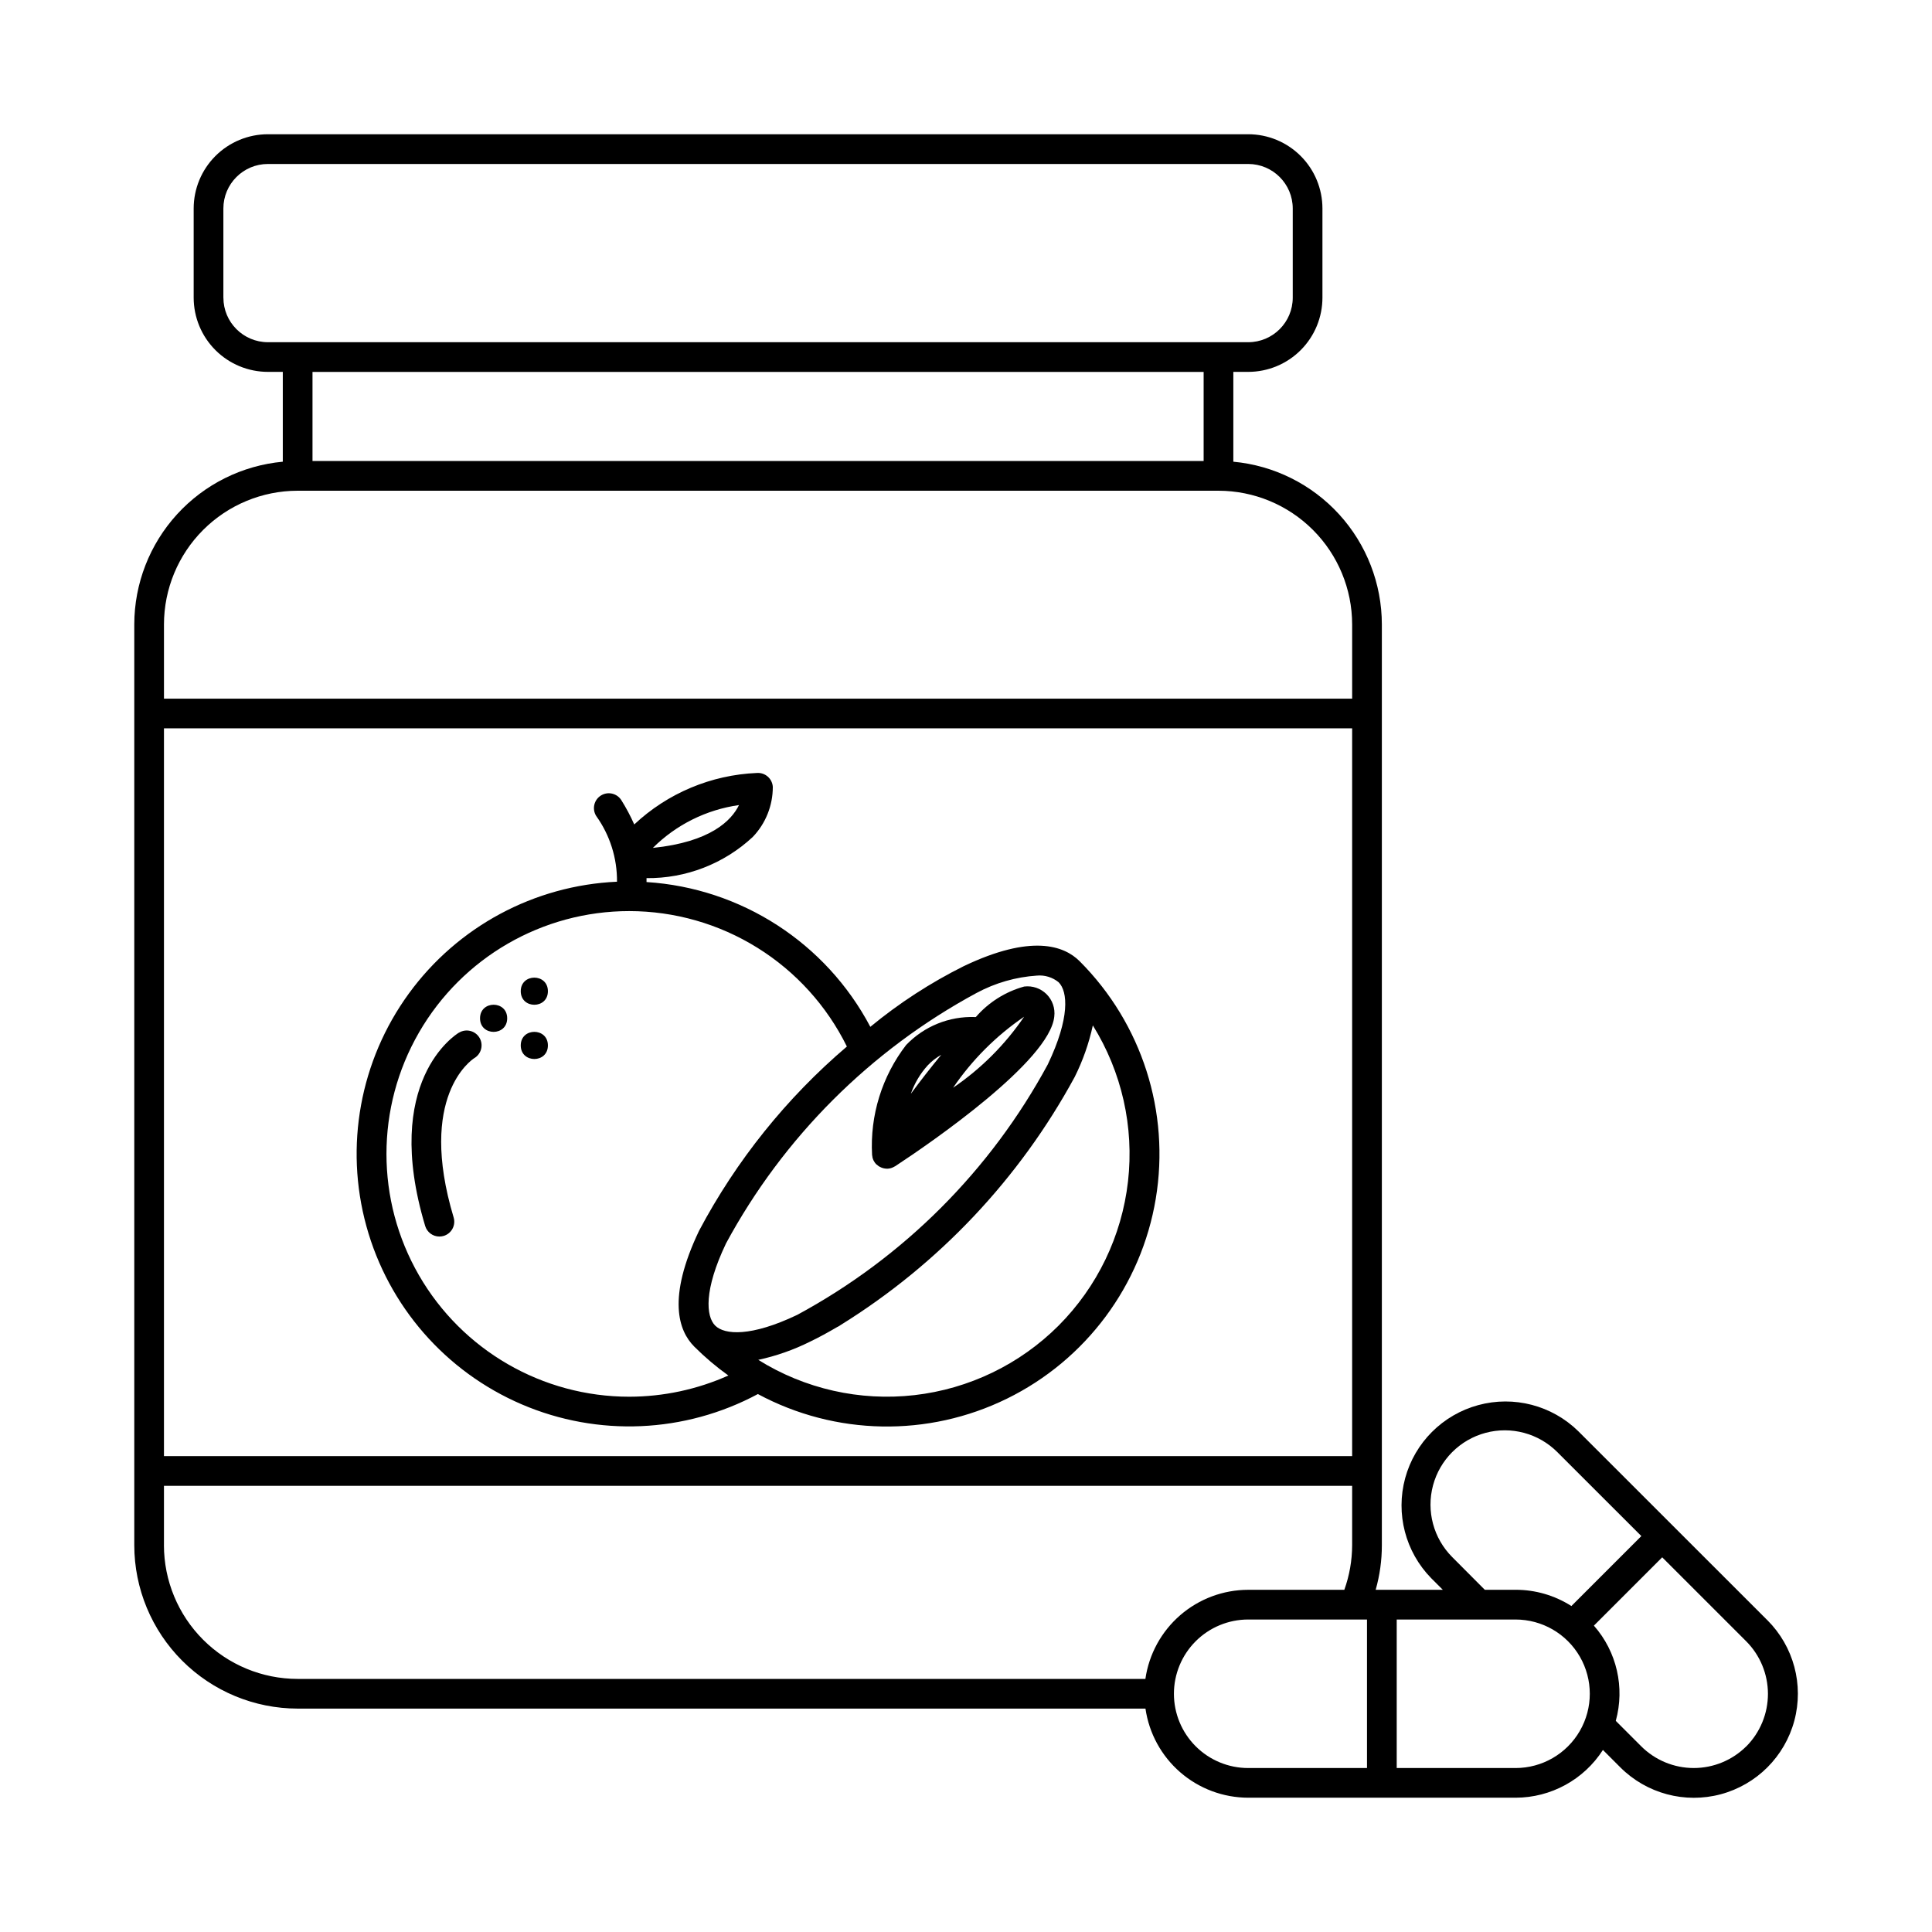 <?xml version="1.0" encoding="UTF-8"?>
<!-- Uploaded to: ICON Repo, www.iconrepo.com, Generator: ICON Repo Mixer Tools -->
<svg fill="#000000" width="800px" height="800px" version="1.1" viewBox="144 144 512 512" xmlns="http://www.w3.org/2000/svg">
 <g>
  <path d="m430.11 398.73c-4.125-4.125-12.793-7.242-30.699 1.309h-0.004c-8.836 4.406-17.141 9.801-24.762 16.082-11.742-22.242-34.207-36.777-59.309-38.367v-1.039c10.434 0.109 20.512-3.793 28.148-10.906 3.426-3.574 5.332-8.34 5.316-13.293-0.07-1.051-0.555-2.027-1.352-2.719-0.793-0.688-1.828-1.031-2.879-0.949-12.113 0.508-23.641 5.348-32.488 13.641-0.98-2.219-2.121-4.359-3.406-6.414-1.152-1.844-3.582-2.406-5.426-1.254-1.844 1.152-2.402 3.582-1.25 5.426 3.637 5.074 5.566 11.176 5.512 17.418-21.949 0.98-42.258 11.895-55.18 29.656-12.926 17.766-17.059 40.449-11.234 61.629 5.824 21.184 20.977 38.562 41.164 47.219 20.191 8.66 43.227 7.656 62.586-2.727 20.523 11.027 45.105 11.48 66.02 1.211 20.914-10.266 35.594-29.992 39.422-52.977 3.828-22.98-3.668-46.398-20.125-62.891zm-90.27-41.375c-2 4.094-7.543 9.785-22.828 11.352 6.18-6.156 14.191-10.141 22.828-11.352zm62.977 49.781c4.945-2.66 10.402-4.227 16.004-4.594 2.066-0.18 4.117 0.453 5.723 1.762 2.465 2.465 3.016 9.445-2.844 21.727h0.004c-15.195 28.145-38.289 51.234-66.434 66.426-12.258 5.856-19.262 5.305-21.734 2.844-2.473-2.465-3.016-9.445 2.844-21.734l-0.004-0.004c15.199-28.145 38.289-51.23 66.434-66.426zm-92.055 107.01c-22.988 0-44.23-12.266-55.727-32.176-11.492-19.906-11.492-44.438 0-64.344 11.496-19.91 32.738-32.176 55.727-32.176 12.004 0.008 23.766 3.375 33.957 9.715 10.191 6.344 18.406 15.41 23.715 26.176-16.02 13.652-29.305 30.211-39.164 48.805-8.551 17.902-5.422 26.566-1.301 30.699v0.004c2.805 2.801 5.832 5.367 9.055 7.676-8.262 3.695-17.211 5.609-26.262 5.621zm113.78-18.844v-0.004c-10.289 10.285-23.758 16.781-38.211 18.43-14.457 1.648-29.043-1.648-41.383-9.352 4.758-1.027 9.367-2.648 13.723-4.82 2.363-1.133 4.785-2.465 7.219-3.891v0.004c0.312-0.137 0.609-0.309 0.879-0.52 26.035-16.152 47.414-38.805 62.031-65.73 2.168-4.34 3.785-8.934 4.812-13.676 7.68 12.34 10.965 26.914 9.32 41.355-1.648 14.445-8.129 27.906-18.391 38.199z"/>
  <path d="m375.12 450.11c0.02 0.164 0.043 0.324 0.082 0.488 0 0.078 0 0.148 0.039 0.227 0.059 0.227 0.137 0.449 0.234 0.66l0.078 0.133v0.004c0.082 0.164 0.18 0.324 0.285 0.477 0.047 0.07 0.109 0.125 0.164 0.195v0.004c0.078 0.102 0.164 0.203 0.254 0.297h0.047c0.109 0.102 0.227 0.195 0.344 0.285 0.086 0.062 0.164 0.141 0.25 0.195 0.086 0.055 0.188 0.102 0.285 0.148v0.004c0.57 0.312 1.211 0.48 1.859 0.488h0.211c0.285-0.02 0.57-0.066 0.844-0.145l0.219-0.078h0.004c0.258-0.09 0.504-0.203 0.738-0.348 0.047 0 0.102-0.039 0.156-0.07 9.598-6.297 40.988-27.922 42.18-39.668v0.004c0.27-2.188-0.48-4.375-2.035-5.93-1.559-1.559-3.746-2.309-5.934-2.039-4.977 1.371-9.438 4.184-12.82 8.086h-0.199c-6.867-0.25-13.512 2.445-18.27 7.406-6.398 8.316-9.598 18.652-9.023 29.129zm40.281-36.668c-5.035 7.394-11.418 13.777-18.812 18.812 5.035-7.394 11.418-13.777 18.812-18.812zm-21.953 10.086c-2.832 3.418-5.574 6.965-8.062 10.328v-0.004c0.973-2.785 2.496-5.348 4.481-7.531 1.051-1.109 2.258-2.051 3.59-2.797z"/>
  <path d="m289.2 406.68c0 4.793-7.195 4.793-7.195 0 0-4.797 7.195-4.797 7.195 0"/>
  <path d="m278.41 413.86c0 4.797-7.195 4.797-7.195 0 0-4.793 7.195-4.793 7.195 0"/>
  <path d="m289.2 421.05c0 4.797-7.195 4.797-7.195 0s7.195-4.797 7.195 0"/>
  <path d="m265.61 417.67c-0.844 0.504-20.469 12.801-8.934 51.223 0.5 1.664 2.035 2.805 3.769 2.801 0.387 0 0.766-0.055 1.137-0.164 1-0.301 1.84-0.984 2.332-1.906 0.496-0.918 0.605-1.996 0.305-2.996-9.629-32.078 4.769-41.785 5.512-42.234h-0.004c1.859-1.129 2.453-3.551 1.324-5.41-1.129-1.855-3.551-2.449-5.406-1.32z"/>
  <path d="m612.37 573.37-50.113-50.09c-6.984-6.844-17.07-9.473-26.508-6.91s-16.809 9.938-19.367 19.371c-2.562 9.438 0.07 19.523 6.914 26.508l3.062 3.062h-17.789c1.09-3.844 1.641-7.816 1.637-11.809v-244.04c-0.016-10.793-4.059-21.195-11.336-29.168-7.281-7.973-17.273-12.945-28.023-13.938v-23.805h3.938-0.004c5.223 0 10.227-2.074 13.918-5.766 3.691-3.691 5.762-8.695 5.762-13.914v-23.617c0-5.219-2.07-10.227-5.762-13.914-3.691-3.691-8.695-5.766-13.918-5.766h-259.77c-5.223 0-10.227 2.074-13.918 5.766-3.691 3.688-5.766 8.695-5.766 13.914v23.617c0 5.219 2.074 10.223 5.766 13.914 3.691 3.691 8.695 5.766 13.918 5.766h3.934v23.805c-10.75 0.992-20.742 5.965-28.023 13.938-7.277 7.973-11.32 18.375-11.336 29.168v244.04c0.012 11.477 4.578 22.484 12.695 30.602 8.117 8.117 19.121 12.68 30.602 12.695h224.68c0.945 6.551 4.219 12.543 9.219 16.879 5 4.336 11.398 6.727 18.016 6.734h70.852c9.363-0.012 18.078-4.777 23.141-12.656l4.606 4.606c6.965 6.961 17.117 9.68 26.629 7.133 9.516-2.551 16.945-9.984 19.492-19.496 2.547-9.516-0.172-19.664-7.137-26.629zm-83.508-16.719c-4.973-4.973-6.914-12.219-5.094-19.012 1.82-6.793 7.125-12.098 13.918-13.918 6.793-1.82 14.039 0.121 19.012 5.094l22.277 22.262-18.539 18.539c-4.422-2.824-9.559-4.32-14.805-4.305h-8.141zm-341.41-219.63h314.88v192.86h-314.88zm15.746-114.14v-23.617c0-6.519 5.285-11.809 11.809-11.809h259.78-0.004c6.523 0 11.809 5.289 11.809 11.809v23.617c0 6.519-5.285 11.809-11.809 11.809h-259.77c-6.523 0-11.809-5.289-11.809-11.809zm259.78 19.68v23.617h-236.16v-23.617zm-240.1 31.488h244.03c9.391 0.008 18.398 3.746 25.039 10.387s10.375 15.645 10.387 25.035v19.68h-314.88v-19.68c0.012-9.391 3.746-18.395 10.387-25.035s15.645-10.379 25.039-10.387zm-35.426 279.46v-15.742l314.88-0.004v15.746c-0.012 4.023-0.711 8.02-2.07 11.809h-25.484c-6.617 0.008-13.016 2.398-18.016 6.734s-8.273 10.328-9.219 16.879h-224.67c-9.395-0.008-18.398-3.746-25.039-10.387-6.641-6.641-10.375-15.645-10.387-25.035zm267.65 39.359c0-5.219 2.074-10.227 5.766-13.918 3.691-3.688 8.695-5.762 13.914-5.762h31.488v39.359h-31.488c-5.219 0-10.223-2.074-13.914-5.766-3.691-3.688-5.766-8.695-5.766-13.914zm90.531 19.68h-31.488v-39.359h31.488c7.027 0 13.527 3.75 17.043 9.84 3.516 6.09 3.516 13.59 0 19.68s-10.016 9.84-17.043 9.84zm61.164-5.762c-3.699 3.688-8.707 5.758-13.93 5.758-5.223 0-10.23-2.07-13.93-5.758l-6.738-6.738c2.445-8.852 0.266-18.344-5.801-25.238l18.105-18.105 22.262 22.254c3.68 3.695 5.746 8.691 5.758 13.902 0.008 5.215-2.047 10.219-5.711 13.926z"/>
 </g>
</svg>